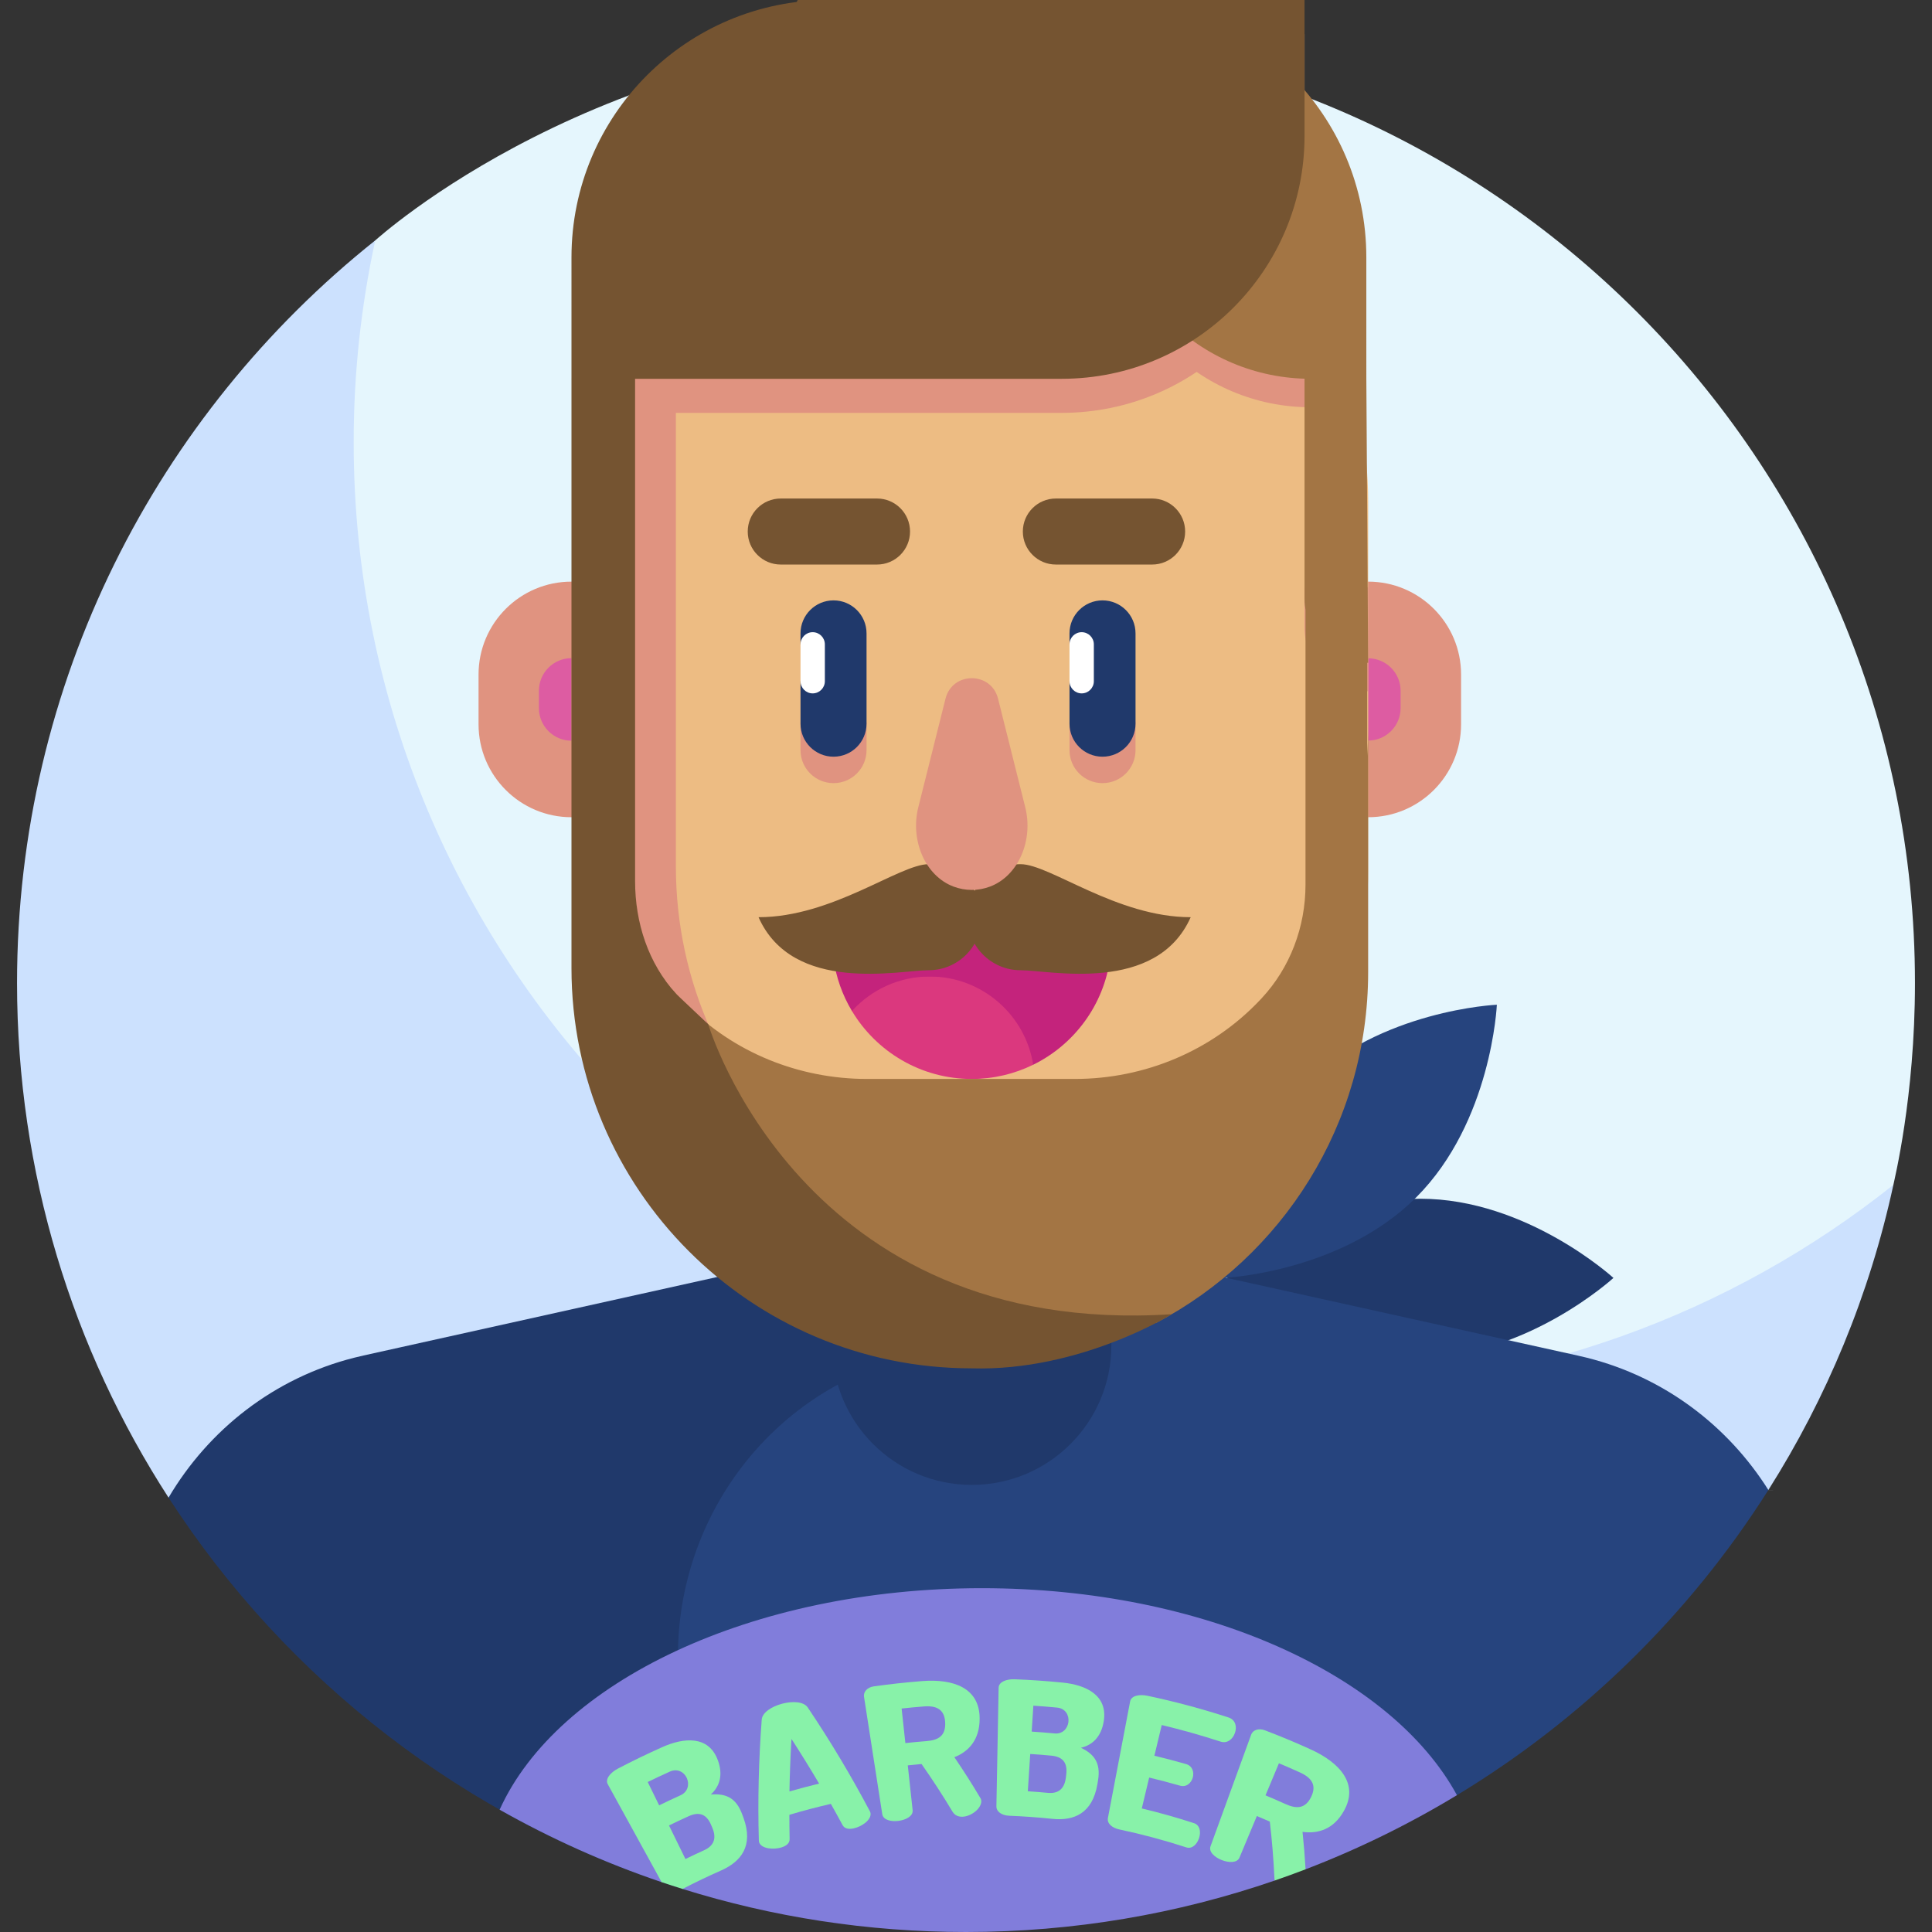 <?xml version="1.0" encoding="UTF-8"?>
<svg xmlns="http://www.w3.org/2000/svg" id="Layer_1" height="512" viewBox="0 0 510.313 510.313" width="512">
  <rect x="0" y="0" width="510.313" height="510.313" fill="#333333" stroke="none"/>
  <g>
    <g>
      <g>
        <path d="m255.156 9.001c-96.459 0-155.879 54.409-156.042 54.501 0 0-2.47 3.083-2.932 5.133-3.753 16.66-7.259 38.987-7.259 55.28 0 138.434 116.74 250.629 255.174 250.629 53.307 0 112.616-25.549 152.31-56.268.888-.687 3.705-5.305 3.705-5.305.175-1.068 5.702-23.077 5.702-53.315-.001-138.433-112.224-250.655-250.658-250.655z" fill="#e5f6fd"></path>
      </g>
      <g>
        <path d="m344.074 367.467c-138.434 0-250.656-112.223-250.656-250.656 0-18.298 1.973-36.127 5.696-53.31-57.646 45.925-94.614 116.724-94.614 196.156 0 50.1 14.698 96.767 40.018 135.923l422.574-2.02c15.37-24.281 26.704-51.442 33.019-80.589-42.817 34.105-97.042 54.496-156.037 54.496z" fill="#cce1fe"></path>
      </g>
    </g>
    <g>
      <path d="m375.146 358.465c-28.181 0-51.026-20.917-51.026-20.917s22.845-20.917 51.026-20.917 51.026 20.917 51.026 20.917-22.845 20.917-51.026 20.917z" fill="#20396b"></path>
    </g>
    <g>
      <path d="m374.083 316.258c-19.927 19.927-50.871 21.291-50.871 21.291s1.364-30.944 21.291-50.871 50.871-21.291 50.871-21.291-1.364 30.944-21.291 50.871z" fill="#26447e"></path>
    </g>
    <g>
      <path d="m419.245 358.65c-.817-.206-1.639-.4-2.466-.583l-160.686-35.557-80.915 26.96v127.881l209.658-3.18c33.194-20.098 61.43-47.71 82.256-80.611-10.679-16.928-27.46-29.777-47.847-34.91z" fill="#26447e"></path>
    </g>
    <g>
      <path d="m251.721 323.48-155.68 34.554c-.827.183-1.648.378-2.465.585-21.186 5.348-38.474 19.03-49.057 36.961 31.236 48.306 78.636 85.182 134.547 102.975v-61.141c0-36.924 24.669-69.757 60.47-78.795.817-.206 1.638-.401 2.465-.585l9.72-2.157z" fill="#20396b"></path>
    </g>
    <g>
      <g>
        <g>
          <g>
            <path d="m256.682 392.215c-20.367 0-36.877-16.51-36.877-36.877v-82.599h73.755v82.599c-.001 20.367-16.512 36.877-36.878 36.877z" fill="#20396b"></path>
          </g>
        </g>
      </g>
    </g>
    <g>
      <g>
        <g>
          <g>
            <path d="m361.378 215.859h-6.51v-62.23h6.51c13.557 0 24.548 10.99 24.548 24.548v13.135c-.001 13.557-10.991 24.547-24.548 24.547z" fill="#e09380"></path>
          </g>
        </g>
      </g>
    </g>
    <g>
      <g>
        <g>
          <g>
            <path d="m361.378 195.607v-21.725c4.733 0 8.57 3.837 8.57 8.57v4.586c0 4.732-3.837 8.569-8.57 8.569z" fill="#dd5ca2"></path>
          </g>
        </g>
      </g>
    </g>
    <g>
      <g>
        <g>
          <g>
            <path d="m126.402 191.312c0 13.557 10.99 24.548 24.548 24.548h5.683l1.735-62.23h-7.419c-13.557 0-24.548 10.99-24.548 24.548v13.134z" fill="#e09380"></path>
          </g>
        </g>
      </g>
    </g>
    <g>
      <g>
        <g>
          <g>
            <path d="m142.349 187.045c0 4.75 3.851 8.6 8.6 8.6v-21.803c-4.75 0-8.6 3.851-8.6 8.6z" fill="#dd5ca2"></path>
          </g>
        </g>
      </g>
    </g>
    <g>
      <path d="m256.164 27.226c-.982 0-1.96.014-2.935.04-42.447 1.164-75.934 36.624-75.934 79.087v148.912c0 .809.012 1.615.036 2.419 1.265 42.179 36.424 75.47 78.62 75.855l14.505.133c51.312-6.743 90.923-50.642 90.923-103.795v-97.437c-.001-58.109-47.107-105.214-105.215-105.214z" fill="#edbc83"></path>
    </g>
    <g>
      <g>
        <g>
          <g>
            <path d="m211.446 190.754v7.383c0 4.816 3.904 8.72 8.72 8.72s8.72-3.904 8.72-8.72v-7.383z" fill="#e09380"></path>
          </g>
        </g>
      </g>
    </g>
    <g>
      <g>
        <g>
          <g>
            <path d="m282.496 190.754v7.383c0 4.816 3.904 8.72 8.72 8.72s8.72-3.904 8.72-8.72v-7.383z" fill="#e09380"></path>
          </g>
        </g>
      </g>
    </g>
    <g>
      <path d="m187.734 272.049c-5.912-13.182-9.208-27.801-9.208-43.208v-125.403c0-2.494.087-4.904.258-7.234h-13.074v175.845z" fill="#e09380"></path>
    </g>
    <g>
      <g>
        <g>
          <g>
            <path d="m220.166 199.872c-4.816 0-8.72-3.904-8.72-8.72v-11.217l3.215-4.868-3.215-4.868v-2.897c0-4.816 3.904-8.72 8.72-8.72s8.72 3.904 8.72 8.72v23.849c0 4.817-3.905 8.721-8.72 8.721z" fill="#20396b"></path>
          </g>
        </g>
      </g>
    </g>
    <g>
      <g>
        <g>
          <g>
            <path d="m291.216 199.872c-4.816 0-8.72-3.904-8.72-8.72v-11.217l3.215-4.868-3.215-4.868v-2.897c0-4.816 3.904-8.72 8.72-8.72s8.72 3.904 8.72 8.72v23.849c0 4.817-3.905 8.721-8.72 8.721z" fill="#20396b"></path>
          </g>
        </g>
      </g>
    </g>
    <g>
      <g>
        <g>
          <g>
            <g>
              <path d="m231.654 149.117h-25.43c-4.816 0-8.72-3.904-8.72-8.72 0-4.816 3.904-8.72 8.72-8.72h25.43c4.816 0 8.72 3.904 8.72 8.72 0 4.816-3.904 8.72-8.72 8.72z" fill="#755431"></path>
            </g>
          </g>
        </g>
      </g>
    </g>
    <g>
      <g>
        <g>
          <g>
            <g>
              <path d="m304.32 149.117h-25.43c-4.816 0-8.72-3.904-8.72-8.72 0-4.816 3.904-8.72 8.72-8.72h25.43c4.816 0 8.72 3.904 8.72 8.72 0 4.816-3.904 8.72-8.72 8.72z" fill="#755431"></path>
            </g>
          </g>
        </g>
      </g>
    </g>
    <g>
      <g>
        <path d="m214.66 183.15c-1.775 0-3.215-1.439-3.215-3.215v-9.735c0-1.775 1.439-3.215 3.215-3.215 1.775 0 3.215 1.439 3.215 3.215v9.735c0 1.776-1.439 3.215-3.215 3.215z" fill="#fff"></path>
      </g>
    </g>
    <g>
      <g>
        <path d="m285.71 183.15c-1.775 0-3.215-1.439-3.215-3.215v-9.735c0-1.775 1.439-3.215 3.215-3.215 1.775 0 3.215 1.439 3.215 3.215v9.735c0 1.776-1.439 3.215-3.215 3.215z" fill="#fff"></path>
      </g>
    </g>
    <g>
      <g>
        <path d="m288.789 248.113h-8.979l-23.647 4.909-23.647-4.909h-7.943c-2.664 0-4.793 2.326-4.438 4.966.68 5.052 2.383 9.78 4.894 13.968l47.881 14.189c10.813-5.308 18.647-15.755 20.317-28.157.356-2.64-1.773-4.966-4.438-4.966z" fill="#c4237c"></path>
      </g>
    </g>
    <g>
      <g>
        <path d="m225.034 267.045c6.444 10.749 18.204 17.946 31.648 17.946 5.824 0 11.329-1.355 16.227-3.759-2.105-13.206-13.543-23.3-27.341-23.3-8.145 0-15.467 3.517-20.534 9.113z" fill="#db387e"></path>
      </g>
    </g>
    <g>
      <g>
        <path d="m274.609 257.932h-36.89c-2.873 0-5.202-2.329-5.202-5.202v-4.617h47.294v4.617c0 2.873-2.329 5.202-5.202 5.202z" fill="#c4237c"></path>
      </g>
    </g>
    <g>
      <path d="m163.382 39.628v67.949h2.232c29.451 0 53.325-23.875 53.325-53.325v-14.624z" fill="#e09380"></path>
    </g>
    <g>
      <path d="m344.577 155.27v10.518c0 9.279 7.522 16.801 16.801 16.801v-27.44c-5.598-.029-11.2.071-16.801.121z" fill="#e09380"></path>
    </g>
    <g>
      <path d="m348.467 39.628v67.949h-2.232c-29.451 0-53.325-23.875-53.325-53.325v-14.624z" fill="#e09380"></path>
    </g>
    <g>
      <path d="m210.702 9.001-38.562 77.162v22.893h108.283c35.431 0 64.154-28.722 64.154-64.154v-35.901z" fill="#e09380"></path>
    </g>
    <g>
      <path d="m150.949 100.056h14.665c29.451 0 53.325-23.874 53.325-53.325v-46.731c-37.55 0-67.99 30.44-67.99 67.99z" fill="#755431"></path>
    </g>
    <g>
      <path d="m314.509 242.268c-9.059 20.347-37.202 14.007-44.938 14.007s-14.007-6.271-14.007-14.007 6.271-14.007 14.007-14.007 25.391 14.007 44.938 14.007z" fill="#755431"></path>
    </g>
    <g>
      <path d="m200.355 242.268c9.059 20.347 37.202 14.007 44.938 14.007s14.007-6.271 14.007-14.007-6.271-14.007-14.007-14.007-25.391 14.007-44.938 14.007z" fill="#755431"></path>
    </g>
    <g>
      <path d="m360.899 100.056h-14.665c-29.451 0-53.325-23.874-53.325-53.325v-46.731c37.55 0 67.99 30.44 67.99 67.99z" fill="#a37544"></path>
    </g>
    <g>
      <path d="m259.358 419.498c-60.897 0-112.161 24.795-127.385 58.508 13.528 7.648 27.838 14.076 42.779 19.133l3.081-.573 2.458 2.376c23.641 7.389 48.787 11.371 74.864 11.371 28.471 0 55.919-4.773 81.542-13.592l3.906-4.503 4.245 1.538c13.958-5.354 27.332-11.923 39.985-19.584-17.257-31.743-66.911-54.674-125.475-54.674z" fill="#817ddb"></path>
    </g>
    <g>
      <path d="m344.577 0h-133.875l-50.003 100.056h119.724c35.431 0 64.154-28.723 64.154-64.154z" fill="#755431"></path>
    </g>
    <g>
      <g>
        <path d="m196.048 479.25c-1.698-4.631-4.582-5.533-8.287-5.258 2.408-2.199 3.25-5.291 1.851-9.042-2.415-6.584-8.945-6.049-14.724-3.448-3.936 1.757-7.831 3.642-11.679 5.655-1.919 1.001-3.438 2.739-2.672 4.122 4.739 8.62 9.477 17.24 14.216 25.859 1.837.622 3.684 1.223 5.54 1.803 3.329-1.731 6.7-3.348 10.109-4.848 5.355-2.361 8.656-6.53 6.006-13.872-.12-.323-.24-.647-.36-.971zm-24.962-8.556c1.927-.944 3.865-1.856 5.814-2.735 2.122-.954 3.871.185 4.548 1.771.66 1.544.31 3.566-1.728 4.483-1.883.849-3.755 1.73-5.617 2.642-1.006-2.054-2.011-4.108-3.017-6.161zm14.879 18.028c-1.647.746-3.285 1.518-4.914 2.316-1.447-2.955-2.894-5.91-4.342-8.865 1.719-.842 3.447-1.657 5.185-2.444 2.614-1.181 4.659-.746 5.959 2.345.103.242.206.485.308.727 1.226 2.915.268 4.807-2.196 5.921z" fill="#88f2a9"></path>
      </g>
      <g>
        <path d="m200.523 486.654c-.05-.14-.068-.343-.085-.547-.298-10.554-.045-21.209.766-31.918.153-1.849 2.62-3.448 5.396-4.177 2.776-.735 5.7-.559 6.743.975 5.996 8.913 11.466 18.058 16.398 27.388.085.186.17.371.195.518.299 1.798-2.348 3.615-4.5 4.061-1.257.257-2.341.089-2.868-.856-1.014-1.883-2.049-3.758-3.103-5.626-3.676.846-7.332 1.81-10.962 2.89.002 2.145.024 4.288.067 6.427.007 1.083-.861 1.764-2.088 2.164-2.103.677-5.331.412-5.959-1.299zm15.835-15.535c-2.343-3.972-4.778-7.906-7.301-11.801-.274 4.633-.451 9.256-.533 13.868 2.599-.747 5.211-1.436 7.834-2.067z" fill="#88f2a9"></path>
      </g>
      <g>
        <path d="m228.216 448.165c-.192-1.217.802-2.479 2.583-2.729 4.229-.595 8.472-1.06 12.722-1.395 8.485-.673 15.266 1.888 15.238 9.924.009 5.532-2.855 8.686-6.675 10.178 2.413 3.539 4.696 7.124 6.848 10.748.212.295.265.641.266.886-.007 1.923-2.649 4.009-4.979 4.091-1.02.034-2.001-.317-2.616-1.327-2.554-4.259-5.285-8.463-8.188-12.599-1.213.107-2.425.227-3.636.358.427 3.942.854 7.884 1.281 11.827.164 1.571-1.732 2.568-3.706 2.831-1.975.259-4.068-.215-4.317-1.774-1.607-10.34-3.214-20.68-4.821-31.019zm9.936 3.12c.33 3.042.659 6.085.989 9.127 1.874-.203 3.75-.378 5.628-.526 3.18-.248 5.057-1.466 4.888-4.919-.169-3.446-2.262-4.494-5.608-4.234-1.968.156-3.933.34-5.897.552z" fill="#88f2a9"></path>
      </g>
      <g>
        <path d="m263.774 445.804c.024-1.58 2.14-2.332 4.243-2.248 4.217.164 8.431.456 12.634.876 6.18.598 12.042 3.353 10.879 10.27-.643 3.95-2.885 6.223-6.019 6.946 3.3 1.59 5.334 3.798 4.514 8.662-.056.341-.113.681-.169 1.022-1.334 7.691-6.22 9.687-11.928 9.091-3.763-.395-7.537-.666-11.314-.813-2.139-.082-3.448-1.183-3.429-2.419.196-10.463.392-20.925.589-31.387zm8.731 11.575c2.018.131 4.034.293 6.047.486 2.18.21 3.466-1.372 3.659-3.041.199-1.714-.735-3.567-3.003-3.787-2.085-.2-4.171-.368-6.26-.503-.147 2.281-.295 4.563-.443 6.845zm4.273 16.182c2.637.252 4.38-.921 4.761-4.059.031-.261.062-.523.093-.784.404-3.327-1.128-4.717-3.924-4.984-1.86-.176-3.722-.324-5.585-.444-.213 3.283-.425 6.567-.638 9.85 1.765.114 3.53.255 5.293.421z" fill="#88f2a9"></path>
      </g>
      <g>
        <path d="m304.919 463.757c2.804.67 5.596 1.404 8.375 2.202 1.671.48 2.197 2.141 1.737 3.651-.389 1.277-1.599 2.555-3.371 2.043-2.694-.773-5.401-1.484-8.119-2.134-.65 2.72-1.301 5.439-1.951 8.159 4.639 1.109 9.244 2.406 13.804 3.891 1.536.5 1.888 2.296 1.295 4.023-.514 1.495-1.757 2.889-3.373 2.361-5.83-1.898-11.737-3.478-17.696-4.738-1.703-.363-3.268-1.463-2.977-3.015 1.956-10.263 3.911-20.526 5.867-30.789.291-1.553 2.511-1.936 4.579-1.496 7.205 1.524 14.348 3.434 21.397 5.729 1.965.642 2.232 2.57 1.719 4.061-.594 1.727-2.078 2.885-3.797 2.323-5.136-1.672-10.323-3.133-15.549-4.382-.646 2.703-1.293 5.407-1.94 8.111z" fill="#88f2a9"></path>
      </g>
      <g>
        <path d="m344.047 483.859c4.157.59 8.274-.731 10.95-5.573 3.927-7.012-.957-12.651-8.876-16.239-3.966-1.801-7.975-3.471-12.02-5.011-1.704-.647-3.195-.029-3.614 1.131-3.58 9.832-7.16 19.665-10.74 29.497-.534 1.486 1.093 2.917 2.975 3.656 1.882.733 4.058.79 4.673-.665 1.53-3.658 3.06-7.316 4.59-10.974 1.144.479 2.284.969 3.42 1.471.589 5.045.997 10.069 1.224 15.059.009.179.034.349.071.51 2.738-.943 5.456-1.932 8.152-2.966-.19-3.285-.457-6.585-.805-9.896zm-4.495-7.338c-1.752-.795-3.513-1.564-5.283-2.304 1.181-2.823 2.362-5.647 3.543-8.47 1.854.776 3.699 1.581 5.535 2.414 3.121 1.42 4.494 3.374 2.973 6.472-1.525 3.105-3.802 3.238-6.768 1.888z" fill="#88f2a9"></path>
      </g>
    </g>
    <g>
      <path d="m216.257 349.443h89.099c33.307-17.522 56.022-52.458 56.022-92.707v-64.461c0 2.47-.086 4.919-.255 7.346v-24.565c.086.001.169.013.254.013l-.478-75.012-16.323-35.481v93.692c0 .962.099 1.899.254 2.817v72.602c0 11.107-4.037 21.912-11.618 30.029-.123.132-.246.263-.37.394-12.681 13.44-30.466 20.881-48.945 20.881h-54.887c-17.931 0-35.282-6.955-47.837-19.757-1.33-1.356-2.623-2.748-3.879-4.174v21.064c0 .809.012 1.615.036 2.419.833 27.775 16.367 51.692 38.927 64.9z" fill="#a37544"></path>
    </g>
    <g>
      <path d="m187.074 270.545-8.292-7.829c-.043-.047-.086-.093-.128-.14-7.44-8.13-10.904-18.847-10.904-29.868v-142.131l-16.801 9.479v155.644c0 58.31 47.272 105.732 105.732 105.732 28.59.829 52.839-14.298 52.839-14.298-97.91 6.348-122.446-76.589-122.446-76.589z" fill="#755431"></path>
    </g>
    <g>
      <g>
        <g>
          <g>
            <path d="m242.553 213.251c-2.168 8.656 1.772 18.085 9.306 20.927 1.516.572 3.138.882 4.823.882 1.686 0 3.307-.31 4.823-.882 7.534-2.842 11.473-12.271 9.306-20.928l-7.186-28.696c-1.809-7.225-12.076-7.225-13.885 0z" fill="#e09380"></path>
          </g>
        </g>
      </g>
    </g>
  </g>
</svg>
